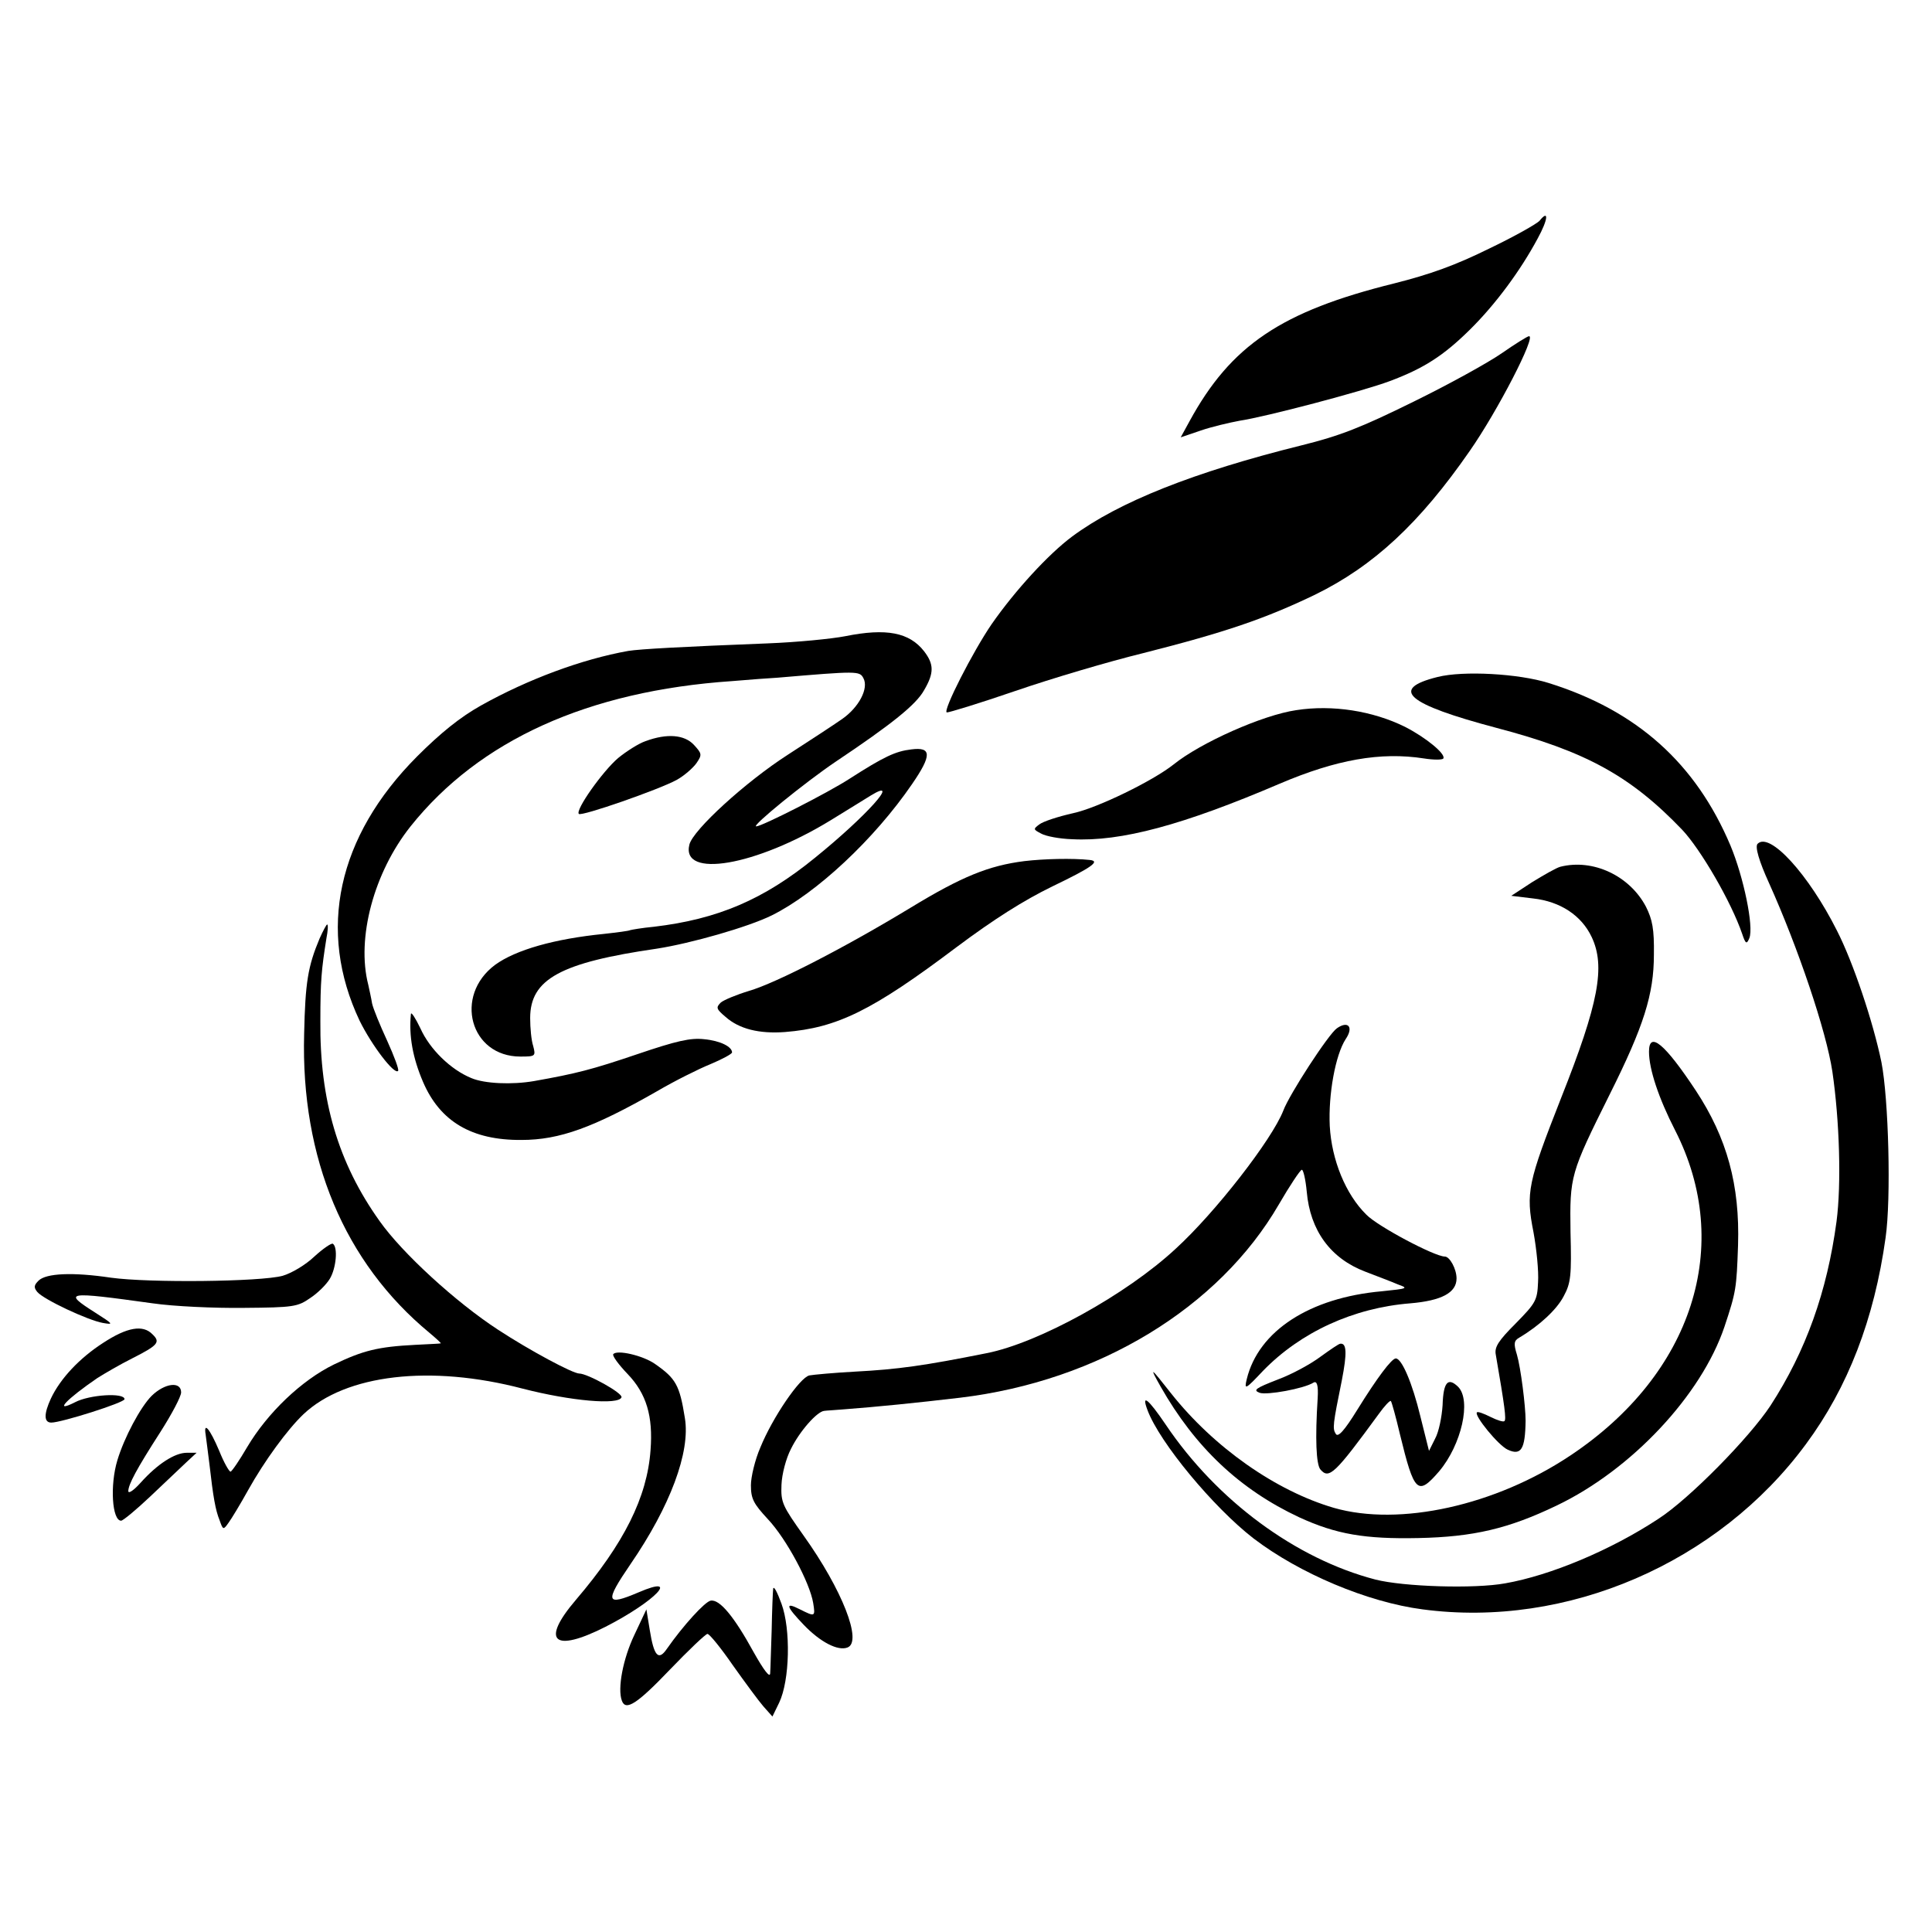 <?xml version="1.0" standalone="no"?>
<!DOCTYPE svg PUBLIC "-//W3C//DTD SVG 20010904//EN"
 "http://www.w3.org/TR/2001/REC-SVG-20010904/DTD/svg10.dtd">
<svg version="1.0" xmlns="http://www.w3.org/2000/svg"
 width="512pt" height="512pt" viewBox="0 0 512 512"
 preserveAspectRatio="xMidYMid meet">
<g transform="translate(0,512) scale(0.1,-0.1)"
fill="#000000" stroke="none">
<path d="M4080 4535 c-7 -8 -67 -42 -134 -74 -89 -44 -156 -68 -251 -92 -299
-74 -433 -164 -543 -366 l-23 -42 53 18 c29 10 76 21 103 26 68 10 326 78 398
105 91 34 143 68 212 136 69 68 135 158 180 242 28 51 30 78 5 47z"/>
<path d="M3980 4184 c-36 -25 -141 -83 -235 -129 -138 -68 -194 -90 -295 -115
-286 -71 -485 -150 -609 -242 -63 -47 -151 -143 -213 -232 -50 -73 -130 -230
-119 -234 4 -1 86 24 182 57 96 33 248 78 338 100 217 55 323 91 456 155 155
76 277 189 410 381 74 106 177 306 157 304 -4 0 -36 -20 -72 -45z"/>
<path d="M2240 3434 c-36 -7 -128 -16 -205 -19 -230 -9 -338 -15 -370 -20
-123 -22 -266 -75 -391 -145 -55 -31 -106 -72 -169 -135 -211 -212 -265 -461
-152 -700 32 -65 92 -144 102 -133 3 3 -10 38 -29 80 -19 41 -37 85 -40 99 -2
13 -7 35 -10 49 -32 124 15 298 112 420 182 228 470 359 852 385 47 4 101 8
120 9 212 18 218 18 228 -1 15 -27 -12 -78 -57 -109 -20 -14 -84 -56 -143 -94
-112 -72 -251 -199 -261 -238 -23 -91 176 -57 374 64 41 25 89 55 107 66 82
50 -12 -55 -148 -165 -136 -111 -258 -163 -427 -183 -32 -3 -60 -8 -63 -9 -3
-2 -34 -6 -70 -10 -130 -13 -233 -42 -288 -82 -110 -82 -66 -243 67 -243 40 0
41 1 34 28 -5 15 -8 48 -8 74 0 103 80 147 336 184 90 14 241 57 304 88 119
59 272 202 372 348 53 77 52 99 -2 92 -42 -5 -72 -19 -164 -78 -57 -37 -232
-126 -247 -126 -14 0 130 117 210 171 151 101 214 152 235 190 27 46 26 69 0
103 -39 50 -100 62 -209 40z"/>
<path d="M3810 3326 c-129 -32 -82 -72 156 -135 236 -62 355 -127 492 -270 49
-52 130 -191 159 -276 9 -27 12 -28 19 -11 12 30 -15 161 -50 245 -92 218
-248 358 -482 431 -80 25 -226 33 -294 16z"/>
<path d="M3435 3238 c-89 -13 -253 -86 -325 -144 -54 -43 -201 -115 -266 -129
-40 -9 -80 -22 -90 -30 -16 -12 -16 -13 5 -24 12 -7 49 -14 82 -15 130 -7 295
38 550 147 150 64 268 85 383 67 25 -4 49 -4 51 0 7 12 -47 56 -102 84 -85 42
-192 59 -288 44z"/>
<path d="M1711 3156 c-18 -6 -51 -27 -73 -45 -41 -35 -114 -138 -104 -148 7
-7 211 64 259 90 20 11 44 32 53 45 15 22 14 25 -7 48 -25 27 -71 31 -128 10z"/>
<path d="M4658 2884 c-8 -7 4 -47 30 -104 77 -171 152 -393 168 -500 19 -130
24 -298 11 -397 -25 -186 -81 -343 -175 -488 -56 -85 -215 -247 -297 -300
-126 -83 -286 -150 -406 -171 -82 -15 -269 -9 -344 10 -211 55 -420 209 -556
411 -46 68 -65 83 -48 38 32 -86 175 -258 281 -340 122 -93 302 -169 448 -188
383 -51 784 123 1016 438 111 150 181 331 211 547 15 104 8 368 -11 465 -22
107 -75 265 -118 349 -75 149 -178 262 -210 230z"/>
<path d="M2715 2838 c-95 -12 -166 -41 -301 -123 -173 -105 -357 -200 -429
-221 -33 -10 -67 -24 -75 -31 -13 -13 -12 -17 13 -38 36 -32 89 -45 157 -40
139 11 232 57 455 225 99 74 178 124 254 161 104 50 128 67 99 70 -46 5 -122
3 -173 -3z"/>
<path d="M4135 2823 c-11 -3 -44 -22 -75 -41 l-55 -36 58 -7 c72 -8 128 -45
155 -102 37 -78 19 -175 -81 -427 -88 -224 -94 -250 -73 -356 8 -44 14 -103
12 -132 -2 -48 -6 -55 -59 -109 -46 -46 -57 -63 -53 -83 24 -139 28 -171 23
-176 -3 -3 -19 2 -37 11 -18 9 -34 15 -36 12 -8 -8 57 -88 82 -99 35 -16 46 1
47 77 0 39 -13 141 -23 175 -9 29 -8 37 6 45 54 32 100 75 118 110 19 35 21
55 18 170 -2 149 -1 154 104 365 90 180 117 265 117 370 1 68 -4 93 -21 127
-43 82 -140 128 -227 106z"/>
<path d="M847 2633 c-31 -74 -38 -116 -41 -253 -9 -330 107 -606 332 -792 19
-16 32 -28 30 -28 -2 -1 -32 -2 -68 -4 -98 -5 -138 -15 -215 -52 -86 -42 -176
-128 -230 -219 -21 -36 -41 -65 -44 -65 -4 0 -18 25 -30 55 -25 59 -42 79 -36
43 2 -13 6 -48 10 -78 10 -88 16 -122 27 -149 9 -26 10 -26 24 -6 8 11 31 49
51 85 44 79 105 162 147 202 112 106 337 132 581 68 128 -33 255 -44 262 -23
4 11 -90 63 -112 63 -17 0 -131 61 -215 116 -112 73 -254 203 -314 288 -110
154 -159 321 -157 531 0 106 3 136 16 218 4 20 5 37 2 37 -2 0 -11 -17 -20
-37z"/>
<path d="M1089 2433 c-6 -58 5 -117 32 -180 45 -105 129 -155 261 -154 101 0
191 33 359 129 46 27 110 59 142 72 31 13 57 27 57 31 0 15 -31 31 -74 35 -36
4 -72 -4 -178 -40 -118 -40 -160 -51 -273 -71 -58 -10 -131 -7 -166 8 -54 22
-110 76 -135 132 -13 27 -24 44 -25 38z"/>
<path d="M3543 2395 c-22 -15 -126 -175 -142 -218 -30 -77 -180 -270 -285
-366 -131 -122 -364 -250 -501 -277 -165 -33 -235 -43 -350 -49 -55 -3 -109
-8 -120 -10 -25 -5 -98 -112 -130 -191 -14 -32 -25 -78 -25 -100 0 -36 7 -49
45 -90 49 -52 111 -168 120 -222 6 -37 5 -37 -35 -17 -41 21 -37 8 10 -41 44
-46 91 -70 116 -60 40 15 -14 153 -116 296 -56 79 -61 88 -59 135 1 28 12 70
25 95 23 47 69 99 88 101 6 1 29 2 51 4 92 7 191 17 310 31 366 44 685 238
844 512 29 50 57 92 61 92 4 0 10 -26 13 -58 9 -103 63 -177 155 -212 31 -12
71 -27 87 -34 28 -10 26 -11 -43 -18 -191 -17 -327 -105 -358 -233 -7 -29 -4
-28 43 22 100 103 240 167 390 179 83 7 123 28 123 66 0 25 -18 58 -31 58 -27
0 -178 80 -208 111 -55 54 -92 145 -97 235 -4 84 15 188 42 230 22 32 7 50
-23 29z"/>
<path d="M4370 2333 c0 -47 26 -124 69 -208 156 -305 47 -646 -277 -862 -199
-133 -453 -189 -627 -139 -154 45 -318 160 -432 304 -55 70 -58 72 -27 17 91
-160 209 -272 367 -346 98 -45 174 -58 316 -55 146 3 239 25 366 86 199 95
384 293 445 474 31 93 32 102 36 216 5 159 -29 284 -112 410 -82 124 -124 159
-124 103z"/>
<path d="M833 1790 c-23 -22 -60 -44 -84 -51 -59 -16 -354 -19 -455 -5 -101
15 -172 12 -192 -8 -12 -12 -13 -18 -3 -30 17 -20 134 -75 174 -82 29 -5 27
-3 -20 27 -88 56 -79 57 152 25 55 -8 163 -13 241 -12 132 1 143 3 176 26 20
13 43 36 52 51 17 28 22 84 8 93 -4 2 -26 -13 -49 -34z"/>
<path d="M273 1561 c-62 -40 -113 -94 -138 -147 -19 -41 -19 -64 1 -64 27 0
194 53 194 62 0 18 -93 12 -131 -8 -59 -30 -23 8 59 64 19 12 60 36 92 52 69
35 76 43 54 64 -25 26 -67 19 -131 -23z"/>
<path d="M3500 1525 c-25 -19 -76 -47 -114 -61 -59 -23 -66 -28 -48 -35 19 -7
118 11 143 27 9 5 13 -7 11 -41 -7 -108 -4 -175 7 -189 23 -27 38 -13 155 147
15 21 30 37 32 34 2 -2 13 -41 24 -88 38 -156 47 -164 104 -98 59 70 86 188
50 224 -27 26 -39 12 -41 -49 -2 -31 -10 -71 -20 -89 l-16 -32 -23 92 c-21 87
-49 153 -65 153 -11 0 -50 -52 -102 -136 -34 -55 -51 -74 -57 -64 -9 14 -8 24
16 142 14 72 13 99 -4 97 -4 0 -27 -16 -52 -34z"/>
<path d="M1625 1531 c-2 -5 15 -28 38 -52 50 -52 68 -112 61 -202 -9 -125 -70
-247 -198 -397 -94 -110 -59 -141 79 -71 131 67 201 140 87 91 -87 -37 -90
-26 -21 75 105 153 159 297 144 387 -14 88 -24 105 -80 144 -32 22 -101 38
-110 25z"/>
<path d="M402 1421 c-30 -30 -73 -111 -91 -171 -20 -66 -14 -160 10 -160 5 0
40 29 77 64 37 35 80 76 95 90 l28 26 -26 0 c-32 0 -78 -30 -122 -79 -18 -20
-32 -30 -33 -23 0 18 22 59 85 157 30 47 55 94 55 105 0 30 -43 25 -78 -9z"/>
<path d="M2049 910 c-1 -8 -3 -58 -4 -110 -2 -52 -3 -104 -4 -115 -1 -12 -17
9 -44 57 -51 93 -90 141 -114 136 -15 -3 -72 -65 -116 -128 -22 -32 -34 -19
-45 50 l-9 55 -32 -68 c-30 -63 -45 -142 -33 -174 10 -28 40 -9 127 82 50 52
95 95 100 95 6 -1 36 -38 67 -83 32 -45 68 -94 81 -109 l24 -27 18 37 c28 59
31 194 6 262 -11 30 -20 48 -22 40z"/>
</g>
</svg>
